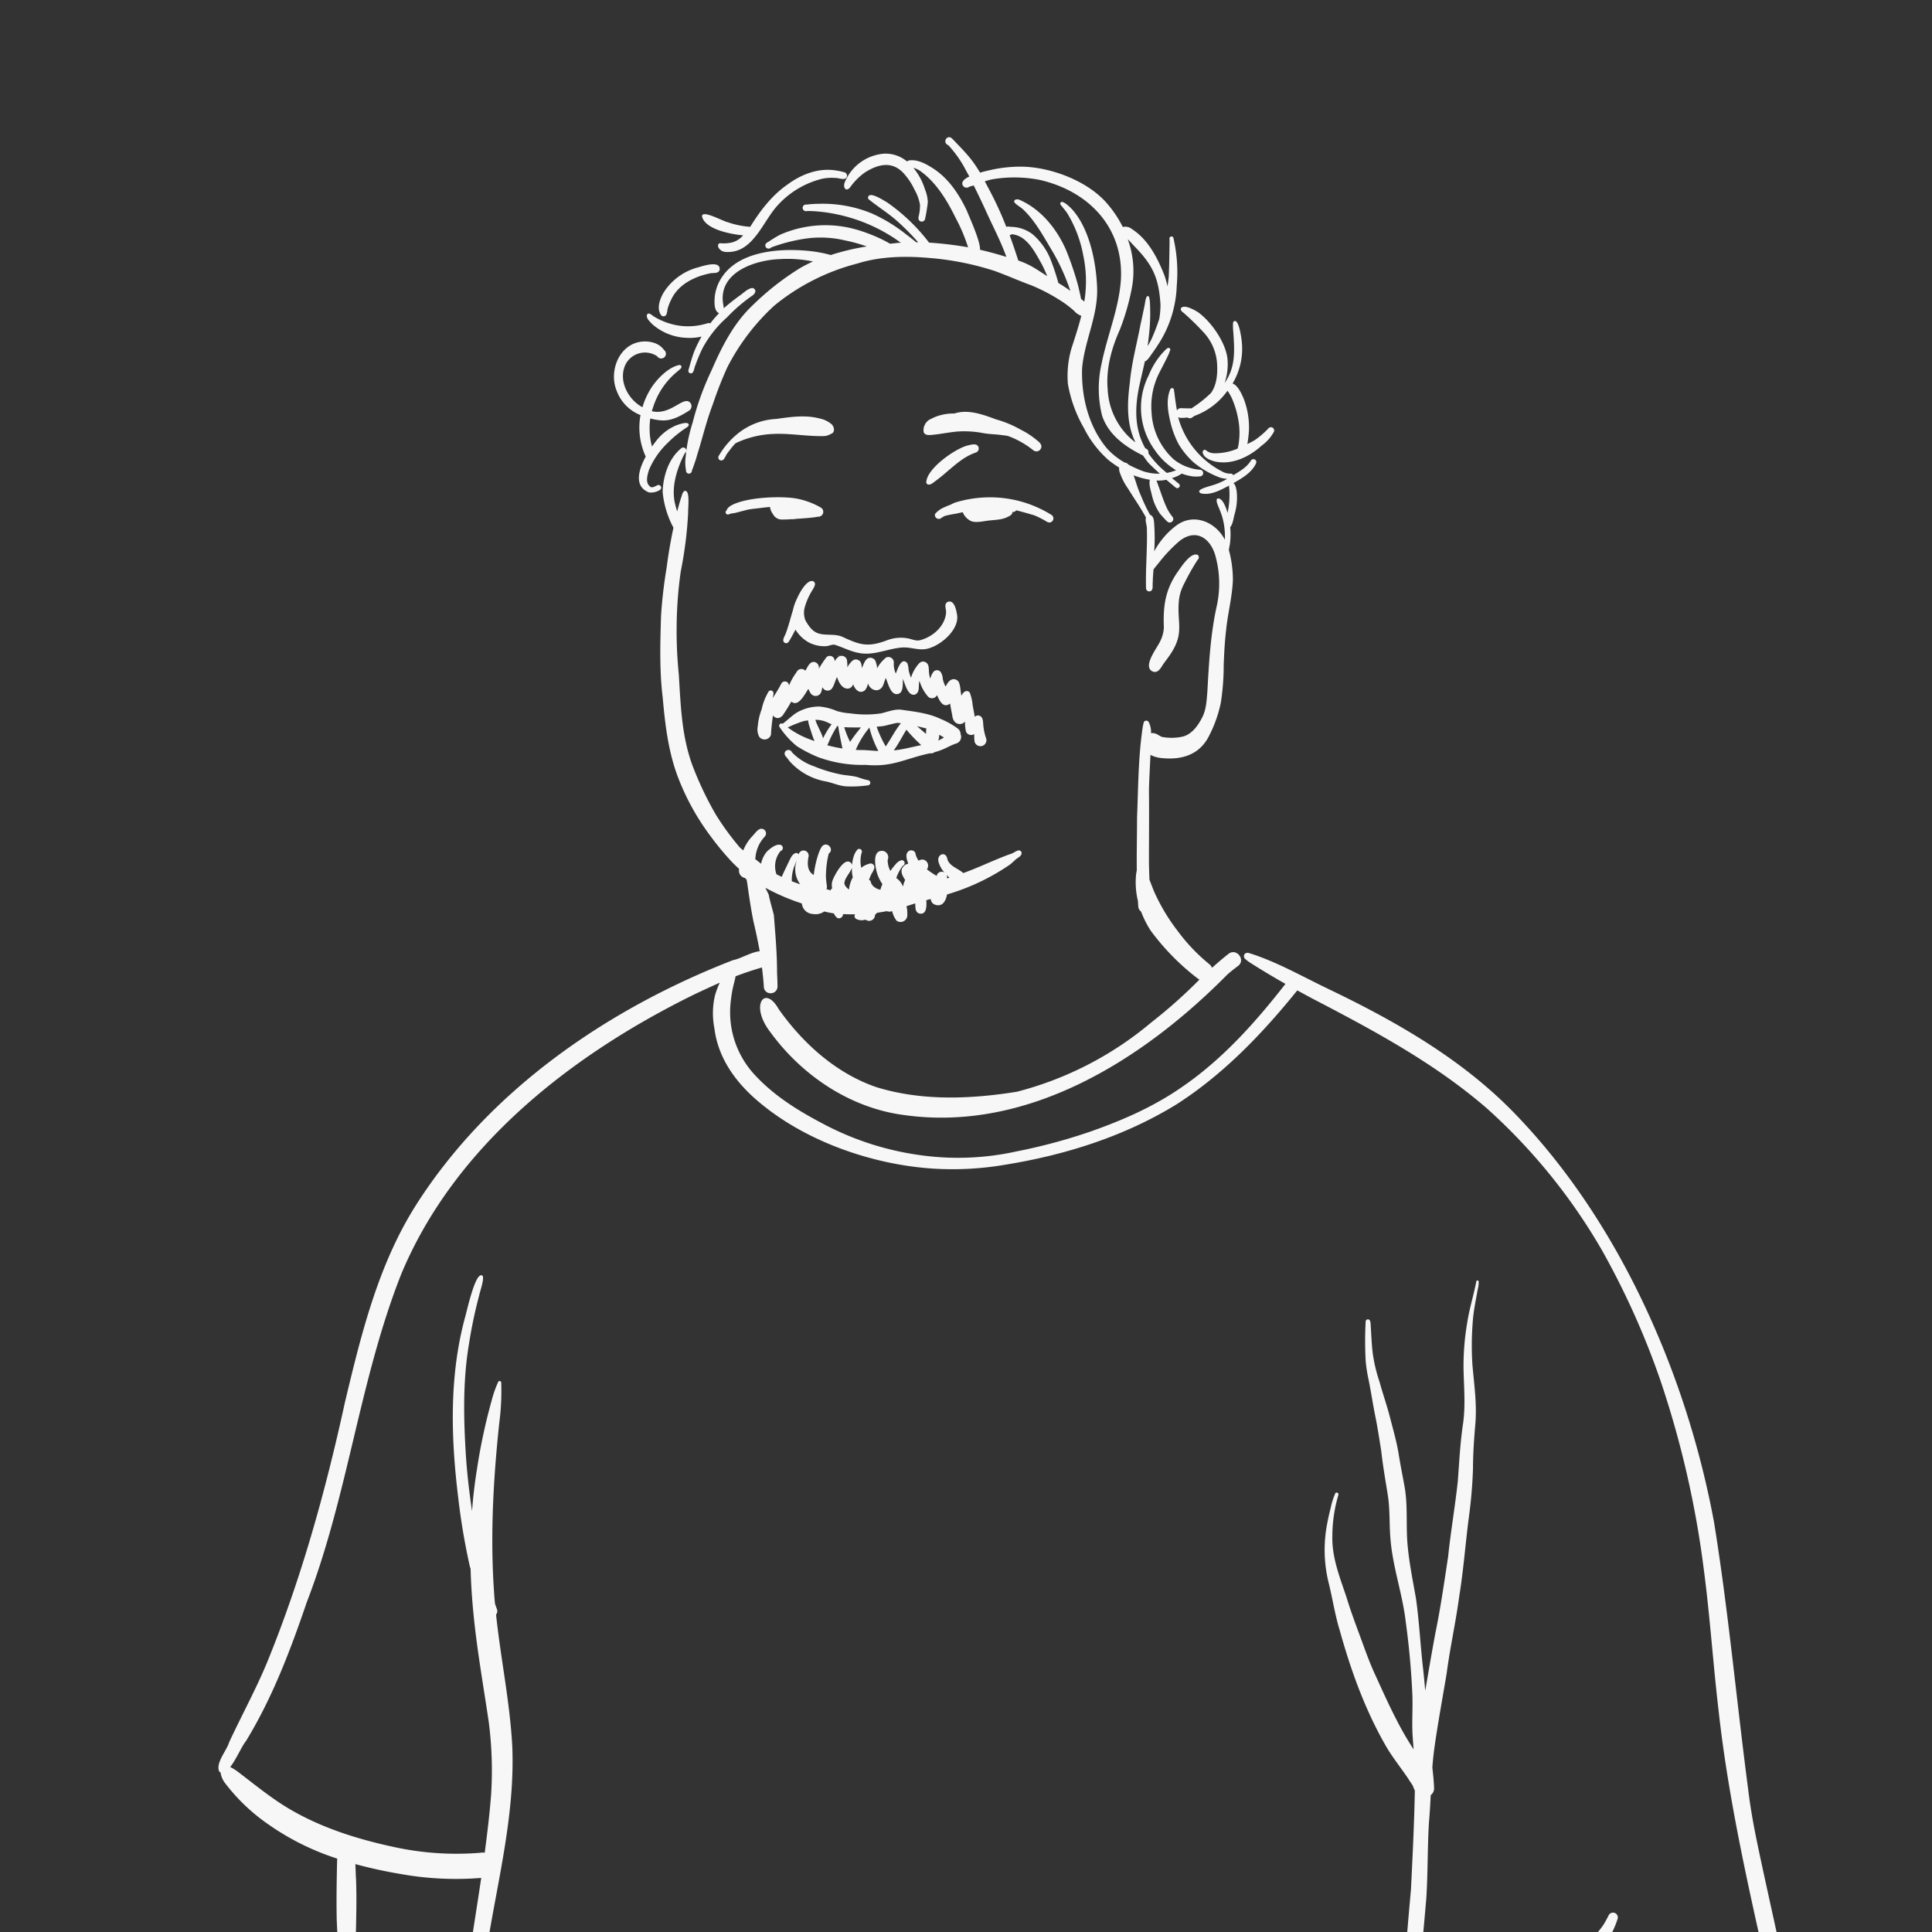 <svg xmlns="http://www.w3.org/2000/svg" viewBox="0 0 500 500"><rect x="0" y="0" width="500" height="500" fill="#333333" stroke="none"/><defs><style>.cls-1{fill:#f7f7f7;}</style></defs><g id="kato"><path class="cls-1" d="M235.06,165.23a10,10,0,0,0-5.61.52c-4.89,1.81-6.87,1.17-11.42-.93-2-.88-4.19-.27-6.21-.89-1.62-.51-2.6-2-3.4-3.43a5.48,5.48,0,0,1-.17-3.28,17,17,0,0,1,1.84-4.24c.4-.7,1.41-2,.37-2.56-1.63-.58-3.6,3.1-4.13,4.35a13.51,13.51,0,0,0-1.14,3.21c-.6,1.91-1.06,3.86-1.76,5.74-.19.74-1.34,2.14-.27,2.68a.78.78,0,0,0,.9-.24,28.14,28.14,0,0,0,1.46-2.56c.12-.21.23-.43.35-.65a9.61,9.61,0,0,0,3.24,3.2,8.72,8.72,0,0,0,4.5,1.09c.79,0,1.51-.43,2.29-.41,2.16.64,4.17,1.78,6.42,2.16,3.78.76,7.36-1.12,11.08-1.41,2.25-.2,4.45.89,6.7.28,3.49-.84,8.5-5.16,7.52-9.12-.19-1.11-.72-3.5-2.29-3-1.24.57-.33,2-.5,3-.39,3.41-3.38,6-6.55,6.9C237.18,166,236.13,165.45,235.06,165.23Z"/><path class="cls-1" d="M259.64,112.66c.43,0,.85.11,1.27.19a23,23,0,0,1,6.53,3.7,1.3,1.3,0,0,0,1.69-.1c.86-1,.11-1.85-.72-2.46a20.47,20.47,0,0,0-4.23-2.78,28,28,0,0,0-6.39-2.67c-3.41-1.26-7.24-2.69-10.82-1.52a12.22,12.22,0,0,0-3.07.31,10.94,10.94,0,0,0-2.94,1.08,3,3,0,0,0-1.65,1.59,2.65,2.65,0,0,0-.18.42s0,0,0,0a3,3,0,0,0-.12,1l0,.12c0,.43.25.85.91,1a4,4,0,0,0,1.3,0c2.25-.2,4.46-.69,6.7-.87a26,26,0,0,1,6.22.36C256,112.41,257.82,112.35,259.64,112.66Z"/><path class="cls-1" d="M212.19,108.32c-3.7-1-7.53-.43-11.26.1a17.15,17.15,0,0,0-10.62,4.33A20.79,20.79,0,0,0,186,118a.79.79,0,0,0,.28,1.07c1.12.53,1.44-1.17,2-1.81.63-.85,1.27-1.69,2-2.48l.31-.18a24.93,24.93,0,0,1,9.39-2.29c4.28-.22,8.45.59,12.81.56a3.93,3.93,0,0,0,2.25-.58c1.09-.3.95-1.7.22-2.46A6.82,6.82,0,0,0,212.19,108.32Z"/><path class="cls-1" d="M298.46,173.84c1.42.39,2.05-1.23,2.73-2.16s1.52-2,2.17-3.09c3-4.94,1.3-7.54,1.7-12.71a11.87,11.87,0,0,1,1.42-4.86,59.5,59.5,0,0,1,3.46-6.13.82.82,0,0,0,0-1.3c-1.84-.72-4.28,3.19-5.23,4.51-3.17,4.6-3.73,8.88-3.5,14.32a9.22,9.22,0,0,1-1,3.63C299.41,167.77,295.45,172.72,298.46,173.84Z"/><path class="cls-1" d="M188.66,133.08l.63-.19a9.36,9.36,0,0,0,1.61-.31c.82-.21,1.65-.44,2.48-.64s1.91-.29,2.91-.41,2-.25,3-.33a.65.65,0,0,0,0,.13,3.93,3.93,0,0,0,.78,1.76,2.51,2.51,0,0,0,2.3,1.36c.71,0,1.41,0,2.12-.07l.23,0a8.29,8.29,0,0,0,1.41-.11c1-.06,2-.13,3-.22s1.72-.17,2.57-.33a1.27,1.27,0,0,0,.77-2.34,20.07,20.07,0,0,0-6.44-2.37c-4.2-.72-13.38-.31-17,1.93-.37.24-.92.73-1,1.2a.51.51,0,0,0-.14.76A.56.56,0,0,0,188.66,133.08Z"/><path class="cls-1" d="M263,132.07c1.57.39,3.14.84,4.69,1.3a23.25,23.25,0,0,1,3.33,1.71,1.06,1.06,0,0,0,1.07-1.84,30.18,30.18,0,0,0-9.21-3.79,30.5,30.5,0,0,0-15.81.65c-.35.15-.69.32-1,.49-.57.21-1.12.44-1.67.69A6.27,6.27,0,0,0,242,133a1,1,0,0,0,1.6,1.06c.27-.18.54-.34.81-.5a21.77,21.77,0,0,1,2.78-.58l2-.43a1.57,1.57,0,0,0,.26.61,4.37,4.37,0,0,0,2,1.76c1.37.39,2.82,0,4.2-.17,1.69-.23,3.46-.16,5-.91.53-.26,1.25-.53,1.36-1.18a1,1,0,0,0,0-.17A1,1,0,0,0,263,132.07Zm-2.58-.57Z"/><path class="cls-1" d="M217.34,169.75a.77.77,0,0,0-.58,0Z"/><path class="cls-1" d="M172.43,81.45a5.16,5.16,0,0,0,.32-1.41,12.21,12.21,0,0,1,.95-2.48c1.79-3.89,5.9-5.94,9.91-6.78.91-.28,2.44.2,2.65-1.08.09-2.33-4.21-.91-5.48-.54a15.11,15.11,0,0,0-8.8,6.19c-1.12,1.71-2.25,4.56-.78,6.33A.84.84,0,0,0,172.43,81.45Z"/><path class="cls-1" d="M192.32,60.9a5.62,5.62,0,0,1-2.94,1.86,10.12,10.12,0,0,1-3,.19c-.58,0-.66.71-.43,1.13a2.23,2.23,0,0,0,1.77,1.12c3.7.27,6.13-1.81,8.16-4.49a1,1,0,0,0,.2-.25c1.75-2.36,3.21-5.11,5-7.12a23,23,0,0,1,11.83-7.11,12.35,12.35,0,0,1,3.27-.17c.92-.07,2.63.85,3-.37a.91.91,0,0,0-.63-1.1,17.69,17.69,0,0,0-3.4-.61c-4.07-.3-8.11,1.38-11.34,3.77-4,2.77-7,6.69-9.56,10.8l-.11.15a22.17,22.17,0,0,1-5.8-1.19c-1-.14-6.88-3.43-6.65-1.45C182.53,59.39,189.2,60.64,192.32,60.9Z"/><path class="cls-1" d="M165.76,107.43a18,18,0,0,0,1.31,10.64.26.26,0,0,0,.05.09c-1.93,3.54-3.09,7.79.88,9.29a4.42,4.42,0,0,0,2.77-.64.69.69,0,0,0-.7-1.2c-.6.25-1.38.86-1.92.22-1.18-1-.6-2.86-.21-4.17a20.91,20.91,0,0,1,4.93-7.11,29.16,29.16,0,0,1,4.6-3.76c.31-.21.77-.45.79-.87-.17-1-2.63-.06-3.3.18A12.8,12.8,0,0,0,169.9,114c-.35.43-.75,1-1.16,1.55-.1-.37-.19-.74-.28-1.12a18.78,18.78,0,0,1-.17-6.12,17,17,0,0,0,2.81.48c2.63.21,5-1.11,7.18-2.48a1.39,1.39,0,0,0,.49-1.89c-1.65-2.47-5,3.2-10.07,2,.12-.44.26-.88.42-1.31a19.43,19.43,0,0,1,5.75-8.6l1-.85c.22-.19.53-.43.49-.77a.52.52,0,0,0-.46-.44c-3,.5-6.28,4-7.75,6.58a19.34,19.34,0,0,0-1.88,4.36c-3.75-2-6.26-6.85-4.46-10.91a5.65,5.65,0,0,1,8.28-2.27,1.22,1.22,0,1,0,1.75-1.64c-1.43-2.06-4.37-2.52-6.69-2-5.25,1.26-7.51,7.81-5.57,12.53A10.78,10.78,0,0,0,165.76,107.43Z"/><path class="cls-1" d="M177.77,87.43a13,13,0,0,0,3.79-.33,34,34,0,0,0-1.95,4c-.56,1.54-1,3.12-1.44,4.7a.66.66,0,0,0,.46.81c1,.24,1-1.52,1.37-2.17a41,41,0,0,1,1.8-4.29,29,29,0,0,1,6.33-8,42.65,42.65,0,0,1,6.49-5.59,2,2,0,0,0,.85-1,.84.84,0,0,0-1-1c-1.21.31-2.1,1.32-3.12,2-1.14.84-2.26,1.69-3.34,2.61-.24.2-.48.4-.71.61a6.14,6.14,0,0,0-.09-.79c-1.63-8.32,7.84-11.65,14.52-11.93a32.78,32.78,0,0,1,8.67.61c-1.14.52-2.25,1.08-3.34,1.71A70.17,70.17,0,0,0,194.79,79c-4.94,4.66-8,10.76-10.67,16.91a73.47,73.47,0,0,0-4.87,13.47,41.16,41.16,0,0,0-1.78,8.65,11.09,11.09,0,0,0,.07,3.68.77.77,0,0,0,.76.87.8.8,0,0,0,.77-.8c.5-1.33,1-2.7,1.36-4.07,1.37-4.3,2.37-8.7,4-12.94A99.23,99.23,0,0,1,188.26,95a56.6,56.6,0,0,1,12.13-15.91,55.76,55.76,0,0,1,21.43-10.87c6-1.89,12.36-2,18.59-1.47a74.13,74.13,0,0,1,17,3.37c3.16,1.14,6.22,2.53,9.37,3.67a47.91,47.91,0,0,1,8.48,4.52,29.7,29.7,0,0,1,2.66,2.08,4.58,4.58,0,0,0,1.92,1.35c-.68,2.7-1.59,5.46-2.57,8.51a25.37,25.37,0,0,0-.9,9.12,35,35,0,0,0,4.19,11.48,27.36,27.36,0,0,0,6.31,8.21,25.75,25.75,0,0,0,2.76,1.94,3,3,0,0,0,.08,1,16.16,16.16,0,0,0,2.24,4.47c1.53,2.5,3.22,4.89,4.62,7.46-.25.92.26,2,.24,2.93.15,5.12-.36,10.24-.22,15.35a.85.85,0,0,0,.84.85c1.22-.09.76-1.62.91-2.45,0-1.07.11-2.16.19-3.25a1,1,0,0,0,.13-.16c.51-.68,1.08-1.32,1.6-2a38.22,38.22,0,0,1,5.05-5.23c4-3.09,7.61-1,9.09,3.37a27,27,0,0,1,.54,13.3c-1.65,7.32-2.06,14.84-2.47,22.3-.19,2.26-.27,4.63-1.32,6.69s-2.62,4.38-5.06,5a13.42,13.42,0,0,1-5.43.07c-.93-.41-1.57-1.14-2.77-.94h0v-.09a5.79,5.79,0,0,0-.61-2.82.75.75,0,0,0-.81-.33.72.72,0,0,0-.51.59,16.64,16.64,0,0,0-.39,2.24c-1,7.29-1,14.82-1.3,22.19,0,4.59-.13,9.16-.07,13.73a9.67,9.67,0,0,0-.23,1.63,20.51,20.51,0,0,0,.54,6.34c0,.5.05,1,.09,1.49a1.73,1.73,0,0,0,.71,1.18,25.42,25.42,0,0,0,2.49,4.94,61.49,61.49,0,0,0,12.16,12.38,4.73,4.73,0,0,0,.46.28,130.62,130.62,0,0,1-12.5,11.12,88.21,88.21,0,0,1-34.74,17.91c-12,1.93-24.75,2.44-36.47-1.22-10.38-3.59-18.88-11.27-25.16-20.12-3.66-6.54-7.58-1-2.18,5.92,8.15,11.21,20.65,19.62,34.52,21.44,32.16,4.57,62-14.35,83.72-36.32A34.7,34.7,0,0,1,320.4,250c2.09-1.61-.42-4.72-2.44-3.16-1.48,1.15-2.89,2.37-4.28,3.62a2.72,2.72,0,0,0-.79-1,46.71,46.71,0,0,1-8.05-8.45,49.33,49.33,0,0,1-5.56-9c-.71-1.39-1.22-2.89-1.8-4.35-.07-1.64-.12-3.28-.13-4.93,0-6.08.07-12.16,0-18.24.06-3,.26-6.08.39-9.12a7.92,7.92,0,0,0,2.56.78c5.06.61,9.81-.56,12.39-5.3a33.38,33.38,0,0,0,3.26-9,62.43,62.43,0,0,0,.74-9.76c.13-3.15.26-5.91.64-9.14.44-4.3,1.58-8.52,1.74-12.85a29.62,29.62,0,0,0-1.05-7.79c.11-.49.16-1,.25-1.3a19.13,19.13,0,0,0,.1-4.6c.72-.7.91-2.63,1.15-3.36a15.09,15.09,0,0,0,.52-6c-.14-.65-.25-1.59-.84-2,2.26-1.32,4.76-2.7,5.89-5.19a.76.76,0,0,0-1.3-.75c-1.06,1.79-2.89,2.83-4.63,3.87a.64.64,0,0,0-.6-.4,4.39,4.39,0,0,1-2.35-.6,22.37,22.37,0,0,1-10.73-12.18c-.23-.61-.41-1.23-.58-1.85a1.25,1.25,0,0,0,.69.2,10.94,10.94,0,0,0,1.73-.11,1,1,0,0,0,1.13.06l.68-.47a18,18,0,0,0,8.54-6.51,2.41,2.41,0,0,0,.25.35,16.7,16.7,0,0,1,.86,1.54,24.27,24.27,0,0,1,1.59,5.07,19,19,0,0,1,.12,7.22,8,8,0,0,1-.21.8,15,15,0,0,1-6,1.21,3.59,3.59,0,0,1-2-.63.87.87,0,0,0-.38-.25c-.45-.11-.73.37-.64.77.37,1.31,1.9,1.89,3.1,2.22,4.43,1,8.92-1.15,12.16-4.1a10.72,10.72,0,0,0,3.15-3.55.84.84,0,0,0-1.31-1,22.26,22.26,0,0,1-3.64,3.14c-.62.36-1.26.71-1.91,1a28.51,28.51,0,0,0,.43-3.8,20.67,20.67,0,0,0-1.32-7.79c-.46-1.13-1.52-3.59-2.93-4.07A17.55,17.55,0,0,0,321.4,88.7c-.06-.8-.74-6.43-2.08-5.53a.72.72,0,0,0-.22.48,18.54,18.54,0,0,0,.09,2.47c.36,5.15.5,9-2.26,13a15,15,0,0,0,.72-6.44c-.53-4.14-4.12-9.3-7.44-11.77-.83-.56-3.73-2.26-4.56-1.17-.32.7.59,1.09,1,1.52a67.69,67.69,0,0,1,4.91,4.83A13.14,13.14,0,0,1,315,94.51c.11,2.43-.14,5.13-1.58,7.17a31,31,0,0,1-5.07,4l-.17,0c-.84,0-1.68,0-2.52-.05a1.18,1.18,0,0,0-1.06.6c-.26-1.37-.44-2.76-.62-4.16,0-.35-.11-.7-.15-1a.51.51,0,1,0-1-.22c-1.14,2.8-.51,6,.18,8.84a23.63,23.63,0,0,0,2.06,5.33,20.82,20.82,0,0,0,3.83,4.64,23.64,23.64,0,0,0,7,4c.33.06,1,.22,1.69.28a17.49,17.49,0,0,1-3,1.38c-.85.37-4,1-4.23,1.77-.05.38.34.58.65.64,2.52.44,4.88-.92,7.1-2.07a1.5,1.5,0,0,0,0,.52,21.7,21.7,0,0,1-.42,6.58c-.09-.34-.19-.67-.3-1-.33-.89-1.05-2.75-2.15-2.78-1,.21.28,2.43.46,3.08a16.08,16.08,0,0,1,.93,3,18.26,18.26,0,0,1,.36,4.61c-2.35-4.53-7.94-7-12.46-3.74a20.27,20.27,0,0,0-5.82,6.76,50.08,50.08,0,0,0,0-6.93c-.06-.87-.05-2.07-1-2.51l-.06,0a41.25,41.25,0,0,1-2.41-5.07c-.79-1.66-1.24-3.46-1.87-5.17a20.86,20.86,0,0,0,4.23,1.15c-.37,1.21.31,3,.55,4.17a13.66,13.66,0,0,0,2.16,4.75c.58.65,1.15,1.3,1.79,1.9a.91.91,0,0,0,1.36-1.2,12.07,12.07,0,0,1-1.42-2.19c-.93-1.95-1.56-4-2.31-6.06-.11-.29-.25-.76-.45-1.17a9.13,9.13,0,0,0,2.55-.2l2.56,2.12a.66.66,0,0,0,.8-1l-1.88-1.55a8.58,8.58,0,0,0,2.54-1.17,11.23,11.23,0,0,0,3.28.77,10.18,10.18,0,0,0,1.56-.06.86.86,0,0,0,0-1.69,12.56,12.56,0,0,1-6.89-2.66,17.62,17.62,0,0,1-5.78-12.24A19.14,19.14,0,0,1,300,96.53c.74-1.46,1.66-3.16,2.39-4.74.17-.35.27-.72.42-1.07a.47.47,0,0,0-.12-.6c-.55-.42-1.42.86-1.83,1.21a19.91,19.91,0,0,0-3.54,5.72,18.62,18.62,0,0,0,1.54,19.43,17.6,17.6,0,0,0,5.51,5.22,12.74,12.74,0,0,1-2.41.69l-.35-.3a22.93,22.93,0,0,1-4.41-4.78,1,1,0,0,0-.43-1.11l-.39-.21c-2.59-4.61-2.84-9.82-1.56-16,.48-2.16,1-4.31,1.47-6.47.57-.14,1-.87,1.38-1.34.62-.91,1.28-1.79,1.87-2.72a29.62,29.62,0,0,0,5-15.49,39.82,39.82,0,0,0-.82-12.22.55.55,0,0,0-.61-.55.53.53,0,0,0-.43.7c0,.36,0,.71,0,1.06-.05,2.89-.07,5.79-.21,8.68-.08.82-.19,1.64-.32,2.46a24.51,24.51,0,0,0-.82-2.9c-1.8-4.52-4.2-9.23-8.41-11.93a2.68,2.68,0,0,0-2.34-.52,29,29,0,0,0-4-6c-4.88-5.78-14.25-9.38-21.71-9.61a35.63,35.63,0,0,0-7.91.72c-.54.13-1.89.4-3.33.81a33.69,33.69,0,0,0-2.29-3.4c-1.5-1.9-3.23-3.62-4.9-5.38-1.31-1.27-2.71,1-1,1.7a29.82,29.82,0,0,1,4.69,6.78c.25.43.49.87.73,1.31-1.38.66-2.26,1.48-1.59,2.46a1.14,1.14,0,0,0,1.33.34,2.24,2.24,0,0,1,.8-.32L252,48c1,2,1.92,3.94,2.85,5.93,1.85,4.18,4.05,8.24,5.6,12.55-2.26-.68-4.53-1.32-6.83-1.84.16-2.14-2.69-8.29-3.35-10-2-4.28-4.71-8.38-8.7-11-1.75-1.12-3.72-2.27-5.86-2.17a1.9,1.9,0,0,0-1,.3,8.59,8.59,0,0,0-5.92-2,12,12,0,0,0-10.22,7.54c-.42,1.22.34,2.44,1.42,1.2a16.12,16.12,0,0,1,3.85-3.88c3.63-2.3,7.36-3.06,10.38.63a16.64,16.64,0,0,1,2.44,3.8A12.12,12.12,0,0,1,238.1,53a12.2,12.2,0,0,1-.32,2.89c-.19.55-.12,1.25.54,1.43a.89.89,0,0,0,1.08-.62c.17-.78.32-1.56.44-2.35s.22-1.37.28-2.06a9.89,9.89,0,0,0-.74-3.29,16.34,16.34,0,0,0-3-5.57,5.89,5.89,0,0,1,1.73.79c4.23,3,7,7.68,9.26,12.27A44.72,44.72,0,0,1,250.54,64a92.56,92.56,0,0,0-10.1-1.21,48.2,48.2,0,0,0-10.87-10.42c-.92-.54-3.62-2.3-4.59-1.8a.66.66,0,0,0-.18,1c2.48,2,5.18,3.65,7.54,5.78A63.67,63.67,0,0,1,237,62c.2.23.41.47.6.71h-.49c-.82-.7-1.67-1.36-2.53-2a41.34,41.34,0,0,0-8.91-5.45,33.32,33.32,0,0,0-14-2.51,25.35,25.35,0,0,0-2.89.2.87.87,0,0,0-1.06.85.89.89,0,0,0,1.19.81l.67,0a39.66,39.66,0,0,1,7,.86,42.83,42.83,0,0,1,16.56,7.35c-.54,0-1.09.08-1.63.14l-1.2.11c-.56-.37-1.2-.66-1.68-.93a42.55,42.55,0,0,0-6.79-2.67,29.16,29.16,0,0,0-19.87,1.24,28.3,28.3,0,0,0-3.08,1.86c-.6.27-1.13.77-.65,1.47a.9.9,0,0,0,1.34,0,43.45,43.45,0,0,1,8.92-2.29,27.3,27.3,0,0,1,10.15.46,41.56,41.56,0,0,1,5.68,1.57A61.22,61.22,0,0,0,215,66a33.57,33.57,0,0,0-6-1.09c-7.37-.68-17.69.07-22.16,6.81a11.14,11.14,0,0,0-1.92,6.4c0,1,.11,2.31,1,2.85l.18.08a28.34,28.34,0,0,0-2.27,2.63,1.32,1.32,0,0,0-.79,0,16.78,16.78,0,0,1-6.76.67,17.51,17.51,0,0,1-7-2.41c-.51-.27-1.35-1.28-1.83-.52-.32.92.77,1.85,1.34,2.46A14.18,14.18,0,0,0,177.77,87.43ZM266.7,68.78a21.61,21.61,0,0,0-3.17-1.36c-.7-2.19-1.43-4.37-2.23-6.52a2.45,2.45,0,0,0,.52-.28c4,.31,6.1,4.78,7.87,7.89.47.94.91,1.93,1.34,2.95l-.26-.16C269.41,70.45,268.1,69.54,266.7,68.78Zm26.88-5.05c4.76,4.86,6.3,8.18,6.75,15a20.56,20.56,0,0,1-.32,3.83A55.83,55.83,0,0,1,298,87.78c-.31.61-.64,1.21-1,1.8.1-.7.19-1.4.26-2.11a49.76,49.76,0,0,0,.37-8.54,8.94,8.94,0,0,0-.23-2,.43.43,0,0,0-.23-.28c-.7-.31-.83,2.07-1,2.61-.32,1.54-.64,3.11-1,4.69-.94,5-2.33,10-2.77,15.1-.62,4.74-.88,9.7.92,14.23.16.4.34.79.53,1.18-.43-.3-.85-.62-1.25-1a18.39,18.39,0,0,1-5.94-12.79c-.45-5.26,1-10.54,3.14-15.31A60.94,60.94,0,0,0,293,74.11a23.91,23.91,0,0,0-1.14-12.2C292.46,62.49,293,63.1,293.58,63.73Zm-38.71-16.8a15.41,15.41,0,0,1,2-.54,34.28,34.28,0,0,1,12.12.15c12.71,2.86,21.83,12.29,21.1,25.78-.48,7.51-3.54,14.5-5,21.8a28.93,28.93,0,0,0,.12,13.41c1.62,5,6.06,8.13,10.61,10.36.42.63.86,1.24,1.33,1.83.95,1,2,1.94,3,2.86a12.27,12.27,0,0,1-4.68-.76,36,36,0,0,1-3.35-1.53,1.75,1.75,0,0,0-1.08-.6,18.64,18.64,0,0,1-4.51-3.58c-4.82-5.7-6.74-13.5-6.48-20.85.62-7,4.07-13.45,3.89-20.53-.2-6.66-1.92-15.45-6.45-20.52-.41-.44-2.47-2.54-3-1.79a.48.48,0,0,0,.06.64c.56.74,1.2,1.42,1.7,2.2a32.2,32.2,0,0,1,4.11,10.91,32,32,0,0,1,.25,11.89l-.87-.75,0-.19c-.22-1.05-.46-2.1-.71-3.15a79.11,79.11,0,0,0-3.17-9.35c-2.4-5.45-6.48-10.49-12-12.9-.51-.25-1.6-.17-1.35.62.56.75,1.66,1.24,2.35,1.94,2.91,2.78,4.89,6.36,6.93,9.79A53.59,53.59,0,0,1,277,75.28l-.31-.23c-.9-.65-1.84-1.24-2.79-1.82a56.42,56.42,0,0,0-2.23-6.61,17,17,0,0,0-4.44-6,9.44,9.44,0,0,0-5.8-1.91,1.65,1.65,0,0,0-1,0,89.66,89.66,0,0,0-4.85-10.43Z"/><path class="cls-1" d="M464.81,525.22c-2.82-16.34-6.77-32.46-10.13-48.69-.95-4.56-1.75-9.15-2.3-13.78-3-22.9-5.09-45.94-8.78-68.75-7.13-38.63-25.07-79.24-53-107.26-13.31-13.25-29.86-22.66-46.68-30.73-6.83-3.26-13.46-7.11-20.7-9.37a1.15,1.15,0,0,0-1,.15.93.93,0,0,0,.11,1.44,9.27,9.27,0,0,0,1.34,1c2.95,1.88,5.95,3.67,9,5.4-7.79,10-16.42,19.66-27,26.84-7.24,5-15.1,8.43-23.47,11.38A145.61,145.61,0,0,1,263,298a70.06,70.06,0,0,1-24.5,1,75.23,75.23,0,0,1-24.64-7.72c-6.77-3.51-13.34-7.45-18.59-13.17A23.8,23.8,0,0,1,189,260.46a39.77,39.77,0,0,1,.55-4.23c.23-1.2.6-2.37.82-3.57,2.25-.85,4.53-1.62,6.82-2.28.22,1.71.4,3.43.5,5.15a1.7,1.7,0,0,0,1.73,1.52,1.74,1.74,0,0,0,1.8-1.76c0-1.23-.08-2.46-.12-3.69,0-4.09-.3-8.15-.63-12.22q-.09-1.33-.21-2.67c-.12-.4-.23-.82-.33-1.23-.37-1.34-.74-2.67-1-4-.16-.31-.31-.62-.46-.93h0l-.12-.22c-.09-.2-.19-.39-.29-.58a56.21,56.21,0,0,0,9.46,4.07,3,3,0,0,0,2.88,2.72,3.91,3.91,0,0,0,2.92-.65,23,23,0,0,0,2.47.49,3.14,3.14,0,0,0,.91,1.19,1.06,1.06,0,0,0,1.47-1c1.05.05,2.11.07,3.15.05a.8.8,0,0,0-.11.78,1,1,0,0,0,.47.47A3.14,3.14,0,0,0,224,238a1.52,1.52,0,0,0,2.45-1.24,6.62,6.62,0,0,0,.53-.53q1.26-.18,2.49-.42a2.1,2.1,0,0,0,1.42,0,6.32,6.32,0,0,0,1.15,2.47,1.76,1.76,0,0,0,2.77-1.61,7.28,7.28,0,0,0-.22-2.14l1-.33,1.26-.4c.1,1-.09,2.13.94,2.58,1.73.48,2.13-1.18,1.93-3.41l1.16-.32a1.67,1.67,0,0,0,.91,1.41c2,.8,2.94-.69,3.3-2.57,1-.31,2.05-.64,3.06-1a56.81,56.81,0,0,0,13.24-6.75c.52-.41,1-.87,1.47-1.31s1.91-1,1.44-2c-.63-.93-1.75.28-2.61.52-4.22,1.48-8.21,3.51-12.4,5-1.35-1.25-3.66-1.76-4.14-3.72-.4-2.14-3.12-1.09-2.1,1.31a6.69,6.69,0,0,0,1.38,2.27,1.34,1.34,0,0,0-2,.75.68.68,0,0,0,0,.14,26.89,26.89,0,0,1-2.54-1.71,1.62,1.62,0,0,0-.84-2.5,1.83,1.83,0,0,0-1.33.25,5.78,5.78,0,0,1-.86-2.09,1.2,1.2,0,0,0-1.9-.21c-.75.85-.21,2.09.09,3.1a2,2,0,0,0-.92.39c-1.42,1.17-.71,2.52.12,3.8a6.57,6.57,0,0,0-.55,1.73,4.74,4.74,0,0,0-1.75-2.23,12.48,12.48,0,0,1,1.65-3.14.76.76,0,0,0-.28-1.48,2.88,2.88,0,0,0-1.47,1,17.43,17.43,0,0,0-1.42,1.79,5.88,5.88,0,0,1-.7-2.84,1.7,1.7,0,0,0-1.07-2.32c-2.87-.45-2.23,3.49-1.82,5.24a10.4,10.4,0,0,0,1.53,3.33,10.39,10.39,0,0,0-.55,1.5,2.2,2.2,0,0,0-.9-.28,1.09,1.09,0,0,0-.13-.17,2.46,2.46,0,0,1-1.5-1.9l-.39-.27c.19-.53.42-1.05.63-1.52a5.3,5.3,0,0,0,.76-1.57,1,1,0,0,0-1-1.14,5.42,5.42,0,0,0-2.39,1.12,7.7,7.7,0,0,1,.1-3.9.7.7,0,0,0-1-.89c-1.43,1.36-1.67,4.46-1.47,6.34a7,7,0,0,0,.18.91,8.45,8.45,0,0,0-1,3.2c-.51-.47-1.11-.94-1.18-1.63,0-1.82,3-3.94,1.68-5.31-1.69-1.67-4.25,3.23-4.74,4.54a3.68,3.68,0,0,0-.1,2.07,1.36,1.36,0,0,0-.5.56,2.35,2.35,0,0,0-1-.34,1.61,1.61,0,0,0,.12-.93,21,21,0,0,1-.24-2.24,24.84,24.84,0,0,1,.73-6.07c1.4-.92-.09-3-1.45-2.11-.92.56-2.06,4.44-2.43,7.66-1.62-.91-1.76-2.79-1.33-4.82a1.34,1.34,0,0,0-1.32-1.52,1.36,1.36,0,0,0-1.27,1,.72.72,0,0,0-.75-.34c-1.1.35-1.5,1.78-2,2.7-.54,1.15-1.12,2.29-1.61,3.46-.46-.21-.92-.43-1.37-.66a6.19,6.19,0,0,1,1.05-6,.84.84,0,0,0,.08-1.58c-1.19-.4-2.68.87-3.52,1.62a6.82,6.82,0,0,0-1.59,3.24c-.49-.41-1-.8-1.49-1.18a9.06,9.06,0,0,1,2.41-5.82,1.21,1.21,0,0,0-.11-1.81c-1.26-.89-2.24.82-3,1.59a11.61,11.61,0,0,0-2.42,3.75q-.47-.36-.9-.75l0,0a70.67,70.67,0,0,1-6.2-8.49A86.67,86.67,0,0,1,179.17,198c-2.76-7.57-3-15.35-3.49-23.38a112.8,112.8,0,0,1-.56-13,106.18,106.18,0,0,1,1.07-13.8,102.52,102.52,0,0,0,1.9-15.1c-.05-1.1.48-5.19-.54-5.63-.7-.29-1,.8-1.13,1.26-.45,1.32-.82,2.68-1.16,4-.27-.83-.49-1.67-.68-2.52-.73-4,.51-8.09,2.21-11.68.15-.29.3-.6.48-.88a.81.81,0,0,0,.18-1.15.8.8,0,0,0-1.19-.07c-3.23,2.65-4.64,7.17-4.77,11.23a24.32,24.32,0,0,0,2.7,9.1c0,.06.07.11.1.16-.71,3.4-1.32,6.83-1.75,10.27a122.36,122.36,0,0,0-1.46,12.5c-.22,7.08-.43,14.19.43,21.24.62,7,1.46,14.1,4,20.72a62.62,62.62,0,0,0,8.33,15.06,73.56,73.56,0,0,0,5.52,6.68c.61.63,1.25,1.24,1.89,1.83v.38a1.89,1.89,0,0,0,1.57,2,1.71,1.71,0,0,0,.42.43c0,.26.09.53.13.8.47,3.34.95,6.68,1.62,10,.61,2.56,1.16,5.14,1.62,7.73-2.22.21-5.07,2-6.9,2.3-32.52,12.63-63.19,33.69-82.1,63.47C97.84,327.39,93.46,345.35,89.25,363c-5,22.9-11.26,45.51-20.13,67.24-2.91,7-6.58,13.7-9.79,20.59-.65,2.23-3.65,5.49-2.56,7.7a1.3,1.3,0,0,0,.3.13,5.92,5.92,0,0,0,1.14,2.76,49.26,49.26,0,0,0,11.42,10.85A66.11,66.11,0,0,0,87.26,481c-.13,5.23-.22,10.47-.12,15.7.14,3.63.4,7.26.55,10.9.37,10.8.83,21.6,2,32.34a2,2,0,0,0,4-.54c-.75-6.78-1.09-13.33-1.37-20.26-.21-5.47-.38-10.95-.27-16.42s.31-11,.09-16.42c-.08-1-.09-2.39-.17-3.87A119.56,119.56,0,0,0,103.75,485a80.94,80.94,0,0,0,20.79,1C123,496.52,121.16,507,120,517.48c-.92,7.42-1.78,14.84-2.23,22.3a1.89,1.89,0,0,0,3.2,1.32c.63-.61.54-1.51.61-2.32.14-2,.3-4.12.51-6.2q1.55-14.54,4-29c2.76-17.08,7.19-34.12,6.49-51.54-.6-11.47-3-22.76-4.2-34.17a1.47,1.47,0,0,0,.19-1.51c-.16-.45-.32-.89-.47-1.34-.1-1.06-.19-2.12-.25-3.18-1-14.5-.18-29.07,1.35-43.5a63.29,63.29,0,0,0,.52-10.47.42.42,0,0,0-.77-.27,29.09,29.09,0,0,0-1.73,4.93,149.21,149.21,0,0,0-3.81,17.88c-.56,3.53-1,7.09-1.24,10.66-.73-4.83-1.29-9.69-1.61-14.57-.59-9.56-.79-19.26.82-28.74A121.31,121.31,0,0,1,124,335.28c.16-.91,1.52-4.66.82-5.16-1.81-1.16-4,9.33-4.49,10.9-4.1,15.18-3.64,31.11-1.74,46.59a169,169,0,0,0,3,17.75c.06.22.13.43.2.65.1,3.72.34,7.45.7,11.16.9,9.55,2.6,19,4,28.48a97.75,97.75,0,0,1,.6,18.92c-.39,5-1,10-1.64,14.92a3,3,0,0,0-1.07,0,75.84,75.84,0,0,1-22.53-1.51c-9.3-2-18.57-4.91-26.82-9.75-4.68-2.74-8.88-6.2-13.18-9.48a13.68,13.68,0,0,0-2.27-1.45c1.57-2,3-5.42,4.07-6.7,6.86-11.23,11.53-23.58,15.76-36C90.07,387,93,357.15,103.85,329.71c13.9-33.31,44.22-56.84,75.92-72.4,2.12-1,4.29-2,6.5-3a22.57,22.57,0,0,0-1.25,3.38,20.15,20.15,0,0,0-.14,8.4c1,8.15,6,14.65,12.24,19.69,12,9.84,29,15.68,44.43,16.66a80.78,80.78,0,0,0,18.89-1.06c15.45-2.52,30.69-7.35,44.07-15.59,11.45-7.34,21.08-17.14,29.69-27.59.52-.63,1-1.25,1.55-1.88l3.69,2c15.9,8.27,31.88,16.81,45.48,28.63a150.45,150.45,0,0,1,29.64,36.57,205.64,205.64,0,0,1,15.15,33.72,250.93,250.93,0,0,1,11.22,48.83c1.6,12.08,2.39,24.26,3.81,36.36,2.69,24.54,8.36,48.55,13.72,72.59.46,2.26.93,4.68,1.38,7.1.51,3.27,2.44,10.72-.2,13.3-3.13,2.25-14.5.16-18.81.18-9.95-.62-19.77,1.27-29.43,3.46a176.29,176.29,0,0,1-19.52,3.15,101.2,101.2,0,0,1-12.19-.14c-5.13-.4-10.34-.89-15.22-2.63a3.94,3.94,0,0,0-.51-.14c.05-.52.09-1,.14-1.56.24-2.16.09-4.32.24-6.48,0-.72.11-1.48.22-2.25a4.46,4.46,0,0,0,1.62.61c3.34.77,6.75,0,10-.69,5.48-1,10.47-3.54,15.09-6.56,2.47-1.58,5.08-2.94,7.61-4.44a56.6,56.6,0,0,0,7-5.3A38,38,0,0,0,416.13,502a23.76,23.76,0,0,0,2.47-5.28,1.26,1.26,0,0,0-.67-1.64,1.28,1.28,0,0,0-1.68.75c-.43.83-.87,1.66-1.37,2.44a32.87,32.87,0,0,1-4.84,5.43c-1.92,1.59-4.08,2.94-6.13,4.38-2.86,2-5.34,4.47-8.28,6.35-5,3-9.36,6.93-14.51,9.66a49,49,0,0,1-10.59,3.74,12.06,12.06,0,0,1-5.76-.11c.21-1.19.47-2.39.72-3.5.8-3.18.81-6.47,1.22-9.71,1.09-7.64,1.72-15.33,2.4-23,.44-6.61.3-13.25.7-19.86.21-2.36.34-4.72.46-7.08a2.12,2.12,0,0,0,.87-1.78c-.06-1.8-.25-3.58-.45-5.36.12-1.59.28-3.18.49-4.77.91-6.56,2.13-13.07,3.22-19.61.87-6.67,2.36-13.25,3.25-19.92,1.07-6.6,1.58-13.26,2.41-19.88a123.92,123.92,0,0,0,1.15-13.2c0-3.9.29-7.8.62-11.69.41-5.06-.33-10.11-.77-15.15a77.65,77.65,0,0,1,.1-11.31c.21-2.83.82-5.6,1.31-8.39a5.81,5.81,0,0,0,.2-1.94.32.32,0,0,0-.54-.07.44.44,0,0,0-.09.27c-.68,3.51-1.79,7-2.33,10.58a65.58,65.58,0,0,0-.92,13.05c.14,4.34.45,8.54-.13,12.89-.77,5-1,10.07-1.39,15.12-.7,6.51-1.83,13-2.5,19.47-1,6.59-1.94,13.17-3.28,19.69-.94,5-1.78,10-2.64,15-.16-1.86-.34-3.71-.54-5.57-.71-6.08-1-12.2-1.85-18.26-.81-4.64-1.77-9.27-2.19-14s.08-9.73-.69-14.53c-.52-3-1.16-6-1.62-9-.54-3.22-1.45-6.35-2.26-9.5s-1.84-6-2.67-9.08a39.64,39.64,0,0,1-1.76-7.36c-.3-2.43-.38-4.88-.54-7.32a2.85,2.85,0,0,0-.24-1.27.6.6,0,0,0-1.05.2,95.13,95.13,0,0,0,0,10.41,40.63,40.63,0,0,0,.78,4.92c.61,3.06,1.07,6.16,1.69,9.22s1.08,6.09,1.56,9.14c.42,3.8,1.09,7.57,1.69,11.34s.36,7.57.69,11.35c.57,7.24,3.09,14.15,3.94,21.35.87,6.3,1.45,12.65,1.73,19,.12,3.07-.09,6.14,0,9.21.05,1.64.21,3.28.32,4.91a81.81,81.81,0,0,1-4.45-7.7c-2-3.84-3.78-7.87-5.59-11.82-1.45-3.13-2.58-6.4-3.77-9.63s-2.47-6.62-3.49-10c-1.72-5.21-3.87-10.4-3.73-16a37.86,37.86,0,0,1,1.56-10.68.46.46,0,0,0-.78-.46,18.76,18.76,0,0,0-1.22,3.85c-.3,1.19-.59,2.39-.81,3.6a35.52,35.52,0,0,0,.33,15.89c1,4.06,1.61,8.21,2.87,12.29,2.84,10.21,6.47,20.27,11.73,29.49,1.69,3,3.84,5.63,5.75,8.45.46.7.92,1.41,1.39,2.1a11.41,11.41,0,0,0,.53,1.3c-.16,8.51-.58,17-1,25.5-.61,6.94-1.26,13.88-1.63,20.84-.44,4-.48,8-1.16,11.93-.54,2.33-1.28,4.62-1.68,7a51.39,51.39,0,0,0-.65,7.22c0,.92-.32,2.12-.38,3.21-.58-1.11-1.2-2.2-1.79-3.31a38,38,0,0,1-3.44-9.7c-.4-2.13-.72-4.26-1.05-6.4a110.37,110.37,0,0,0-3.68-13.35c-1.2,1-2.41,1.92-3.62,2.87.73,2.27,1.48,4.54,2.21,6.81a52.74,52.74,0,0,1,1.93,8,50,50,0,0,0,4.23,13.3,63.17,63.17,0,0,1,3.79,7.7c1.06,2.43,2.34,4.77,3.49,7.17,1.53,3.26,2.74,6.6,4.94,9.5a1.17,1.17,0,0,0,.73.45q.1,2.88.25,5.76c0,2.42,3.77,2.41,3.73,0-.62-5.53-1.5-11-1.78-16.58-.1-1.83-.1-3.67,0-5.5l2.53.43a135.93,135.93,0,0,0,17.11,1.25c12.22.16,24.17-2.95,36.13-5.08,1.75-.3,3.52-.54,5.29-.73a3.9,3.9,0,0,0-.92,1.49,14.69,14.69,0,0,0-.6,5.36c.05,3.36,0,6.71.14,10.07.13,3,.53,5.92.51,8.89a2.59,2.59,0,0,0,5.17,0c-.12-4-.94-7.91-1.15-11.89-.11-3.61-.63-7.2-.72-10.82a25.46,25.46,0,0,0,.06-3.18l-.06-.14a96.11,96.11,0,0,1,10.18-.25c4.4.15,8.81.63,13.2,0,4.27-.45,7.78-2.68,8.65-7A26.23,26.23,0,0,0,464.81,525.22ZM245.71,227.15l-.61.18c0-.09,0-.17,0-.25a1.46,1.46,0,0,0-.11-.67C245.19,226.67,245.45,226.91,245.71,227.15Zm-40.11-3a16.25,16.25,0,0,1,.67-1.62,6.52,6.52,0,0,0,.82,6.32c-.73-.25-1.46-.51-2.18-.78,0-.11,0-.21,0-.32A9.93,9.93,0,0,1,205.6,224.13ZM367.47,549c-.15,3-.19,6-.14,9l-.21-.38c-.86-1.81-1.27-3.8-2-5.67-1.32-3.48-3-6.82-4.26-10.31l.23.08a2.35,2.35,0,0,0,1.46,2.14,27.39,27.39,0,0,0,5,1.53A18.28,18.28,0,0,1,367.47,549Zm92-13.42.06-.06Z"/><path class="cls-1" d="M250.59,115.25c-3.26.72-11,6.13-10.86,9.72.31.75,1.24.41,1.71,0a44.56,44.56,0,0,0,3.66-2.92c1.29-1.08,2.55-2.19,3.94-3.14a14.54,14.54,0,0,1,3.44-1.77,1.11,1.11,0,0,0,.78-1.35C252.9,114.61,251.48,115.05,250.59,115.25Z"/><path class="cls-1" d="M216.73,237.55h0l-.11,0Z"/><path class="cls-1" d="M250,189.35a1.43,1.43,0,0,0,2.12.62c0,.66,0,1.32.11,2a1.55,1.55,0,1,0,3-.82,14.27,14.27,0,0,1-.79-4,3.93,3.93,0,0,0-.25-1.27,1.19,1.19,0,0,0-1.92-.38c-.17-1-.37-2-.55-3a12.45,12.45,0,0,0-.74-3.26c-.81-.93-1.83-.06-2.15.84-.31-1.17-.2-2.46-.71-3.57a1.53,1.53,0,0,0-1.47-.73c-1,.14-1.48,1.11-1.94,1.9a7.8,7.8,0,0,1-.72-1.94,3.67,3.67,0,0,0-.53-1.81,1.23,1.23,0,0,0-1.84-.12,4.82,4.82,0,0,0-.86,1.83,7.43,7.43,0,0,1-.36-2c-.05-.84,0-1.93-1-2.32s-1.64.38-2.11,1.07a8.84,8.84,0,0,0-1.51,3,9,9,0,0,1-.63-2,6.69,6.69,0,0,0-.32-1.74c-1.55-1.77-2.52,1.54-3,2.65a5.58,5.58,0,0,1-.5-2.87,1.42,1.42,0,0,0-2-1.27,8.73,8.73,0,0,0-2.32,2.79,7.1,7.1,0,0,0-.49-2,1.5,1.5,0,0,0-2-.53c-.84.58-1,1.64-1.53,2.51a3,3,0,0,0-.23-1.51,1.43,1.43,0,0,0-2-.55,5.59,5.59,0,0,0-1.47,1.86,9.24,9.24,0,0,0-.12-2,1.43,1.43,0,0,0-2.12-.79,4.59,4.59,0,0,0-1.07,1.21,1.24,1.24,0,0,0-2.08-1.07,28.33,28.33,0,0,0-2,3,1.46,1.46,0,0,0-1.14-1.76c-1.29-.14-1.76,1.39-2.34,2.26a1.38,1.38,0,0,0-2.29.41,15.45,15.45,0,0,0-1.95,3.48,1.05,1.05,0,0,0-1.94-.62,33.65,33.65,0,0,1-2.27,3.77c.07-.52.36-1.08.11-1.58a.72.72,0,0,0-1.12-.14,15.06,15.06,0,0,0-1.85,4.68,15.82,15.82,0,0,0-1,4.4,3.93,3.93,0,0,0,.42,2.76,1.73,1.73,0,0,0,3-.6h0a43.87,43.87,0,0,1,.53-5,1.42,1.42,0,0,0,1.6.64,2.26,2.26,0,0,0,1.19-1.07c.7-1,1.32-2.08,1.95-3.14,1.85,1.57,3.52-2.06,4.42-3.29a5,5,0,0,0,.67,1.27,1.54,1.54,0,0,0,2.59-.33c.19-.51.19-.77.38-1.38a1.43,1.43,0,0,0,2.32.49c.74-.89.9-2.11,1.45-3.11.4,1.25,1.17,2.91,2.68,3a1.56,1.56,0,0,0,1.49-1.17c.42,1.39,1.72,2.73,3.08,1.55a3.6,3.6,0,0,0,.74-1.76c.53,1.72,2.61,2.56,3.74.89.39-.71.54-1.53.87-2.26.6,1.27,1.08,3.86,2.63,4.17,2.1.11,1.71-2.53,1.83-3.93.51,1.27,1.35,4.71,3.22,4,1.27-.68.67-2.3,1.05-3.51a10.69,10.69,0,0,0,2.24,4.1,1.44,1.44,0,0,0,2.29-.4c.65,1.39,1.57,3.53,3.39,2.19.18,1.08.39,2.15.59,3.22a2.63,2.63,0,0,0,.69,1.56,1.75,1.75,0,0,0,2.59-.14A9.86,9.86,0,0,0,250,189.35Z"/><path class="cls-1" d="M239.89,195.12l.8-.17a1.55,1.55,0,0,0,1.17-.28,15,15,0,0,0,1.86-.62c1.28-.48,2.45-1.23,3.76-1.64A1.79,1.79,0,0,0,248.6,190a1.83,1.83,0,0,0-.75-1.47,21.13,21.13,0,0,0-4.53-2.52c-3-1.41-6.39-1.81-9.65-2.27-1.95-.38-3.79.45-5.65.88a27.37,27.37,0,0,1-7.93,0,16.45,16.45,0,0,1-3.49-.6,15.15,15.15,0,0,0-4.52-1.17,11.6,11.6,0,0,0-6,1.65c-1.1.73-2.05,1.64-3.08,2.46-.13.12-.3.23-.46.35l-.11-.06a.6.6,0,0,0-.65.95,22.27,22.27,0,0,0,4.41,4.88,34.28,34.28,0,0,0,5.55,2.87,33.07,33.07,0,0,0,12.32,2C230.7,198.56,233.83,196.55,239.89,195.12Zm-8.58-.92c1.24-1.69,2.16-3.58,3.27-5.35a44.17,44.17,0,0,0,3.84,4c-.4.08-.81.15-1.21.24C235.3,193.52,233.3,194,231.31,194.2Zm13-3.34c-.41.24-.82.47-1.24.68a1.92,1.92,0,0,1-.25.12,3.85,3.85,0,0,0,.24-1.52C243.46,190.37,243.87,190.61,244.29,190.86Zm-4.56-2.35a7.64,7.64,0,0,0-.09,1.44c-.78-.67-1.57-1.36-2.32-2,.75.17,1.51.35,2.3.56Zm-11.16-.61c1.26-.22,2.47-.67,3.74-.83l.82.1h0c-1.5,1.86-2.55,4-3.92,6a29.62,29.62,0,0,1-2.35-5.08C227.42,188,228,188,228.57,187.9Zm-6.09.37h.31A45.84,45.84,0,0,0,220,192a23.24,23.24,0,0,1-1.51-3.81C219.83,188.28,221.18,188.26,222.48,188.27Zm-5.58-.34c.18,1.24.43,2.46.67,3.69.16.64.25,1.4.45,2.09a35.4,35.4,0,0,1-3.94-.84c.16-.31.33-.67.49-1.07a25.46,25.46,0,0,1,2.1-3.92Zm-2.39-.79.69.3a22.6,22.6,0,0,0-2.21,3.62c-.49-1.66-1.48-3.13-2-4.77A7.17,7.17,0,0,1,214.51,187.14Zm-10.24,1.41a3.19,3.19,0,0,1-.42-.3l.26-.11a28.44,28.44,0,0,1,4-1.56l1-.15a8.27,8.27,0,0,0,.39,1.67c.4,1.24.76,2.5,1.28,3.69l-1-.37A22.32,22.32,0,0,1,204.27,188.55Zm19.06,5.56c-.62,0-1.25,0-1.88-.05A23.09,23.09,0,0,1,225,188.3a25.89,25.89,0,0,0,2.32,6.06C226,194.3,224.67,194.16,223.33,194.11Z"/><path class="cls-1" d="M222.12,201.18c-1.57-.48-3.22-.46-4.82-.82a37.69,37.69,0,0,1-6.68-2.06,14.48,14.48,0,0,1-5.65-3.59,1,1,0,0,0-1.91.19,1.25,1.25,0,0,0,.43,1c.31.36.58.75.87,1.12a16.45,16.45,0,0,0,9.55,5.25c1.77.39,3.44,1.19,5.28,1.25a30.63,30.63,0,0,0,5.49-.28.67.67,0,0,0,0-1.32A17.92,17.92,0,0,1,222.12,201.18Z"/></g></svg>